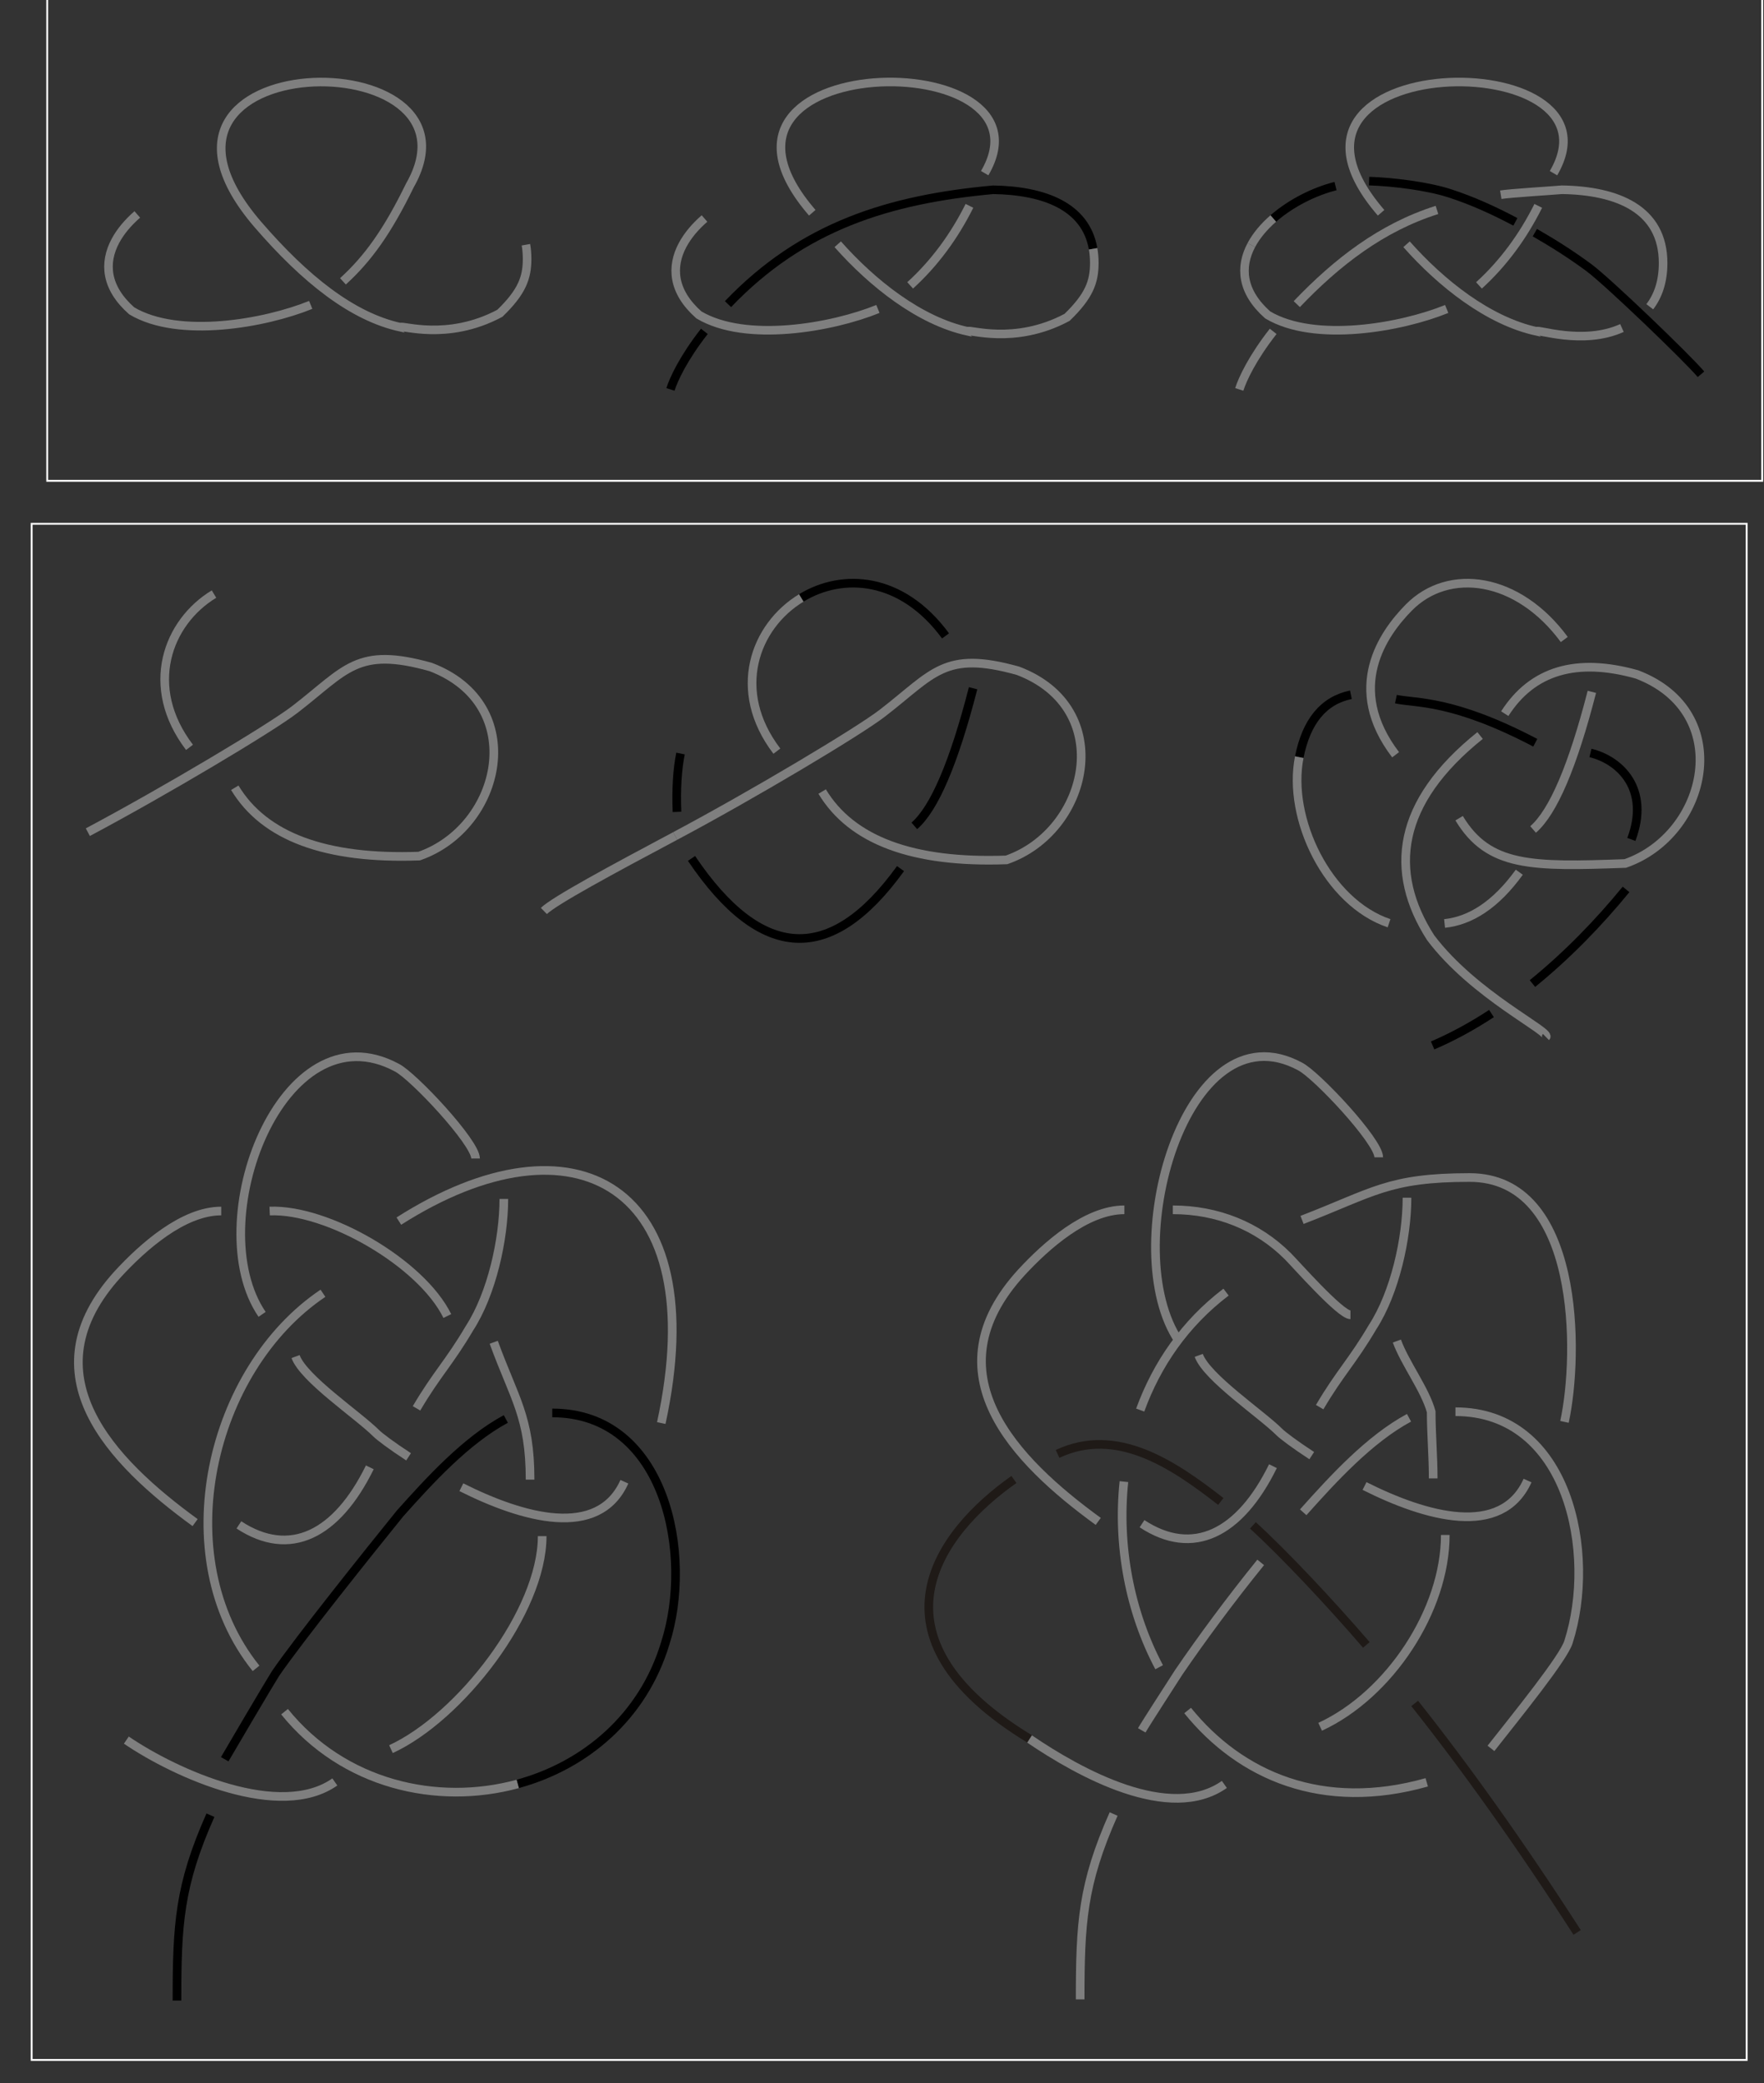 <?xml version="1.0" encoding="UTF-8"?>
<!DOCTYPE svg PUBLIC "-//W3C//DTD SVG 1.1//EN" "http://www.w3.org/Graphics/SVG/1.1/DTD/svg11.dtd">
<!-- Creator: CorelDRAW -->
<svg xmlns="http://www.w3.org/2000/svg" xml:space="preserve" width="576" height="680" style="shape-rendering:geometricPrecision; text-rendering:geometricPrecision; image-rendering:optimizeQuality; fill-rule:evenodd; clip-rule:evenodd"
viewBox="75 74 72 85"
 xmlns:xlink="http://www.w3.org/1999/xlink">
 <rect x="75" y="74" width="72" height="85" fill="#333333" stroke="none"/>
 <defs>
  <style type="text/css">
   <![CDATA[
    .str2 {stroke:white;stroke-width:0.076}
    .str0 {stroke:black;stroke-width:0.35}
    .str1 {stroke:#7F7F7F;stroke-width:0.35}
    .str5 {stroke:#1F1A17;stroke-width:0.353}
    .str4 {stroke:black;stroke-width:0.353}
    .str3 {stroke:#7F7F7F;stroke-width:0.353}
    .fil0 {fill:none}
   ]]>
  </style>
 </defs>
 <g id="Слой_x0020_1">
  <g id="_85496208">
   <g>
    <g>
     <path id="_85497192" class="fil0 str0" d="M137.646 83.492c0.731,0.418 1.497,0.901 2.219,1.437m0 0c0.768,0.571 3.989,3.664 4.563,4.342m-13.546 -7.882c0.969,0.031 2.371,0.203 3.269,0.492 0.926,0.297 1.822,0.705 2.701,1.171m-7.341 -1.459c-0.88,0.221 -1.823,0.698 -2.539,1.321"/>
     <g>
      <path id="_85497120" class="fil0 str1" d="M126.971 82.915c-0.375,0.327 -0.688,0.694 -0.896,1.085"/>
      <path id="_85497048" class="fil0 str1" d="M126.075 84c-0.471,0.885 -0.41,1.896 0.668,2.849 1.917,1.143 5.445,0.514 7.306,-0.243"/>
      <path id="_85496976" class="fil0 str1" d="M125.582 89.889c0.135,-0.424 0.533,-1.281 1.384,-2.369"/>
      <path id="_85496904" class="fil0 str1" d="M127.93 86.409c1.631,-1.708 3.459,-3.129 5.722,-3.843"/>
      <path id="_85496832" class="fil0 str1" d="M136.256 81.945c0.384,-0.063 2.114,-0.168 2.499,-0.203 2.257,0.036 4.127,0.79 4.127,2.991 0,0.765 -0.209,1.344 -0.544,1.783"/>
      <path id="_85496760" class="fil0 str1" d="M137.786 82.4c-0.609,1.219 -1.409,2.325 -2.42,3.245"/>
      <path id="_85496688" class="fil0 str1" d="M131.371 82.682c-5.791,-6.697 10.145,-6.923 7.037,-1.616"/>
      <path id="_85496616" class="fil0 str1" d="M141.202 87.383c-1.594,0.722 -3.485,0.023 -3.485,0.137 -1.967,-0.429 -3.894,-1.959 -5.307,-3.554"/>
     </g>
    </g>
    <g>
     <path id="_85496496" class="fil0 str0" d="M102.365 89.889c0.135,-0.424 0.533,-1.281 1.384,-2.369m0.965 -1.111c3.043,-3.186 6.587,-4.279 10.824,-4.666 2.045,0.033 3.773,0.655 4.079,2.409"/>
     <path id="_85496424" class="fil0 str1" d="M103.755 82.915c-0.375,0.327 -0.688,0.694 -0.896,1.085m0 0c-0.471,0.885 -0.41,1.896 0.668,2.849 1.917,1.143 5.445,0.514 7.306,-0.243m8.784 -2.455c0.032,0.182 0.048,0.375 0.048,0.582 0,0.765 -0.209,1.344 -1.112,2.216 -2.161,1.156 -4.053,0.456 -4.053,0.571 -1.967,-0.429 -3.894,-1.959 -5.307,-3.554m5.376 -1.567c-0.609,1.219 -1.408,2.325 -2.42,3.245m-3.995 -2.963c-5.791,-6.697 10.145,-6.923 7.037,-1.616"/>
    </g>
    <path id="_85496328" class="fil0 str1" d="M80.604 82.749c-0.375,0.327 -0.688,0.694 -0.896,1.085m0 0c-0.471,0.885 -0.41,1.896 0.668,2.849 1.917,1.143 5.445,0.514 7.306,-0.243m8.784 -2.455c0.032,0.182 0.048,0.375 0.048,0.582 0,0.765 -0.209,1.344 -1.112,2.216 -2.161,1.156 -4.053,0.456 -4.053,0.571 -1.967,-0.429 -3.894,-1.959 -5.826,-4.196 -6.311,-7.339 9.625,-7.565 6.206,-1.591 -0.92,1.886 -1.719,2.992 -2.731,3.912"/>
   </g>
   <rect id="_85496232" class="fil0 str2" x="76.927" y="73.618" width="70" height="20"/>
  </g>
  <g id="_85439752">
   <g>
    <g>
     <path id="_85496136" class="fil0 str3" d="M78.585 107.954c3.12,-1.658 7.475,-4.253 8.455,-5.011 2.094,-1.614 2.522,-2.575 5.541,-1.728 4.036,1.536 2.903,6.54 -0.474,7.715 -3.812,0.138 -6.32,-0.791 -7.524,-2.789m-0.848 -7.902c-1.904,1.153 -2.882,3.785 -1,6.254"/>
     <g>
      <path id="_85496064" class="fil0 str3" d="M102.559 108.109c3.12,-1.658 7.475,-4.253 8.455,-5.011 2.094,-1.614 2.522,-2.575 5.541,-1.728 4.036,1.536 2.903,6.54 -0.474,7.715 -3.812,0.138 -6.32,-0.791 -7.524,-2.789m-0.848 -7.902c-1.904,1.153 -2.882,3.785 -1,6.254"/>
      <path id="_85495992" class="fil0 str4" d="M102.776 104.745c-0.133,0.666 -0.18,1.46 -0.144,2.381m0.593 1.899c2.844,4.213 5.688,4.352 8.531,0.415m2.962 -7.359c-0.78,3.034 -1.58,4.906 -2.399,5.615m1.274 -7.751c-1.792,-2.434 -4.2,-2.572 -5.884,-1.552"/>
      <path id="_84736640" class="fil0 str3" d="M102.559 108.109c-2.589,1.376 -4.936,2.645 -5.36,3.06"/>
     </g>
     <g>
      <path id="_84736568" class="fil0 str4" d="M141.369 110.289c-1.123,1.373 -2.417,2.703 -3.821,3.841m-1.671 1.224c-0.78,0.51 -1.583,0.951 -2.403,1.301m6.442 -11.934c1.216,0.297 2.438,1.482 1.67,3.529m-3.922 -3.945c-3.397,-1.781 -4.878,-1.603 -5.688,-1.78m-1.837 -0.178c-1.113,0.231 -1.816,1.08 -2.108,2.545"/>
      <path id="_85440280" class="fil0 str3" d="M138.101 116.312c0.223,-0.219 -2.931,-1.694 -4.708,-4.053 -1.727,-2.695 -1.392,-5.515 2.019,-8.249m3.436 -3.917c-1.885,-2.561 -4.71,-2.962 -6.345,-1.305 -1.048,1.062 -2.619,3.28 -0.539,6.007m-3.933 0.098c-0.498,2.503 1.159,5.934 3.665,6.776m2.266 0.01c1.054,-0.11 2.086,-0.758 3.05,-2.092m2.962 -7.359c-0.78,3.034 -1.58,4.906 -2.399,5.615m-3.019 -0.459c1.204,1.998 2.969,1.985 6.781,1.847 3.377,-1.174 4.51,-6.179 0.474,-7.715 -2.469,-0.692 -4.266,-0.158 -5.392,1.602"/>
     </g>
    </g>
    <g>
     <g>
      <path id="_85440160" class="fil0 str3" d="M88.182 126.767c-4.606,3.094 -6.409,10.73 -2.731,15.304m5.507 3.296c2.825,-1.304 6.172,-5.614 6.172,-8.691m-16.973 8.322c2.06,1.401 6.285,3.273 8.51,1.707m-3.916 -10.488c2.08,1.367 3.993,0.401 5.344,-2.348m-6.065 -10.458c-1.565,0 -3.213,1.483 -4.202,2.554 -3.766,4.109 -0.275,7.678 3.136,10.159m12.189 -7.357c0.833,2.291 1.483,3.04 1.483,5.603m-10.629 -10.958c2.353,-0.095 6.188,2.118 7.251,4.284m2.307 -4.779c0,1.648 -0.494,3.873 -1.401,5.273 -0.824,1.401 -1.339,1.872 -2.163,3.272m-6.303 -3.834c-2.538,-3.716 0.819,-12.587 5.5,-10.067 0.659,0.33 3.213,3.049 3.213,3.708m-0.58 13.411c2.498,1.255 5.593,2.139 6.654,-0.223m-13.421 -5.107c0.33,0.906 2.552,2.39 3.293,3.131 0.129,0.129 0.619,0.503 1.32,0.959m-0.397 -9.617c7.157,-4.561 12.823,-1.477 10.711,8.239m-5.853 14.723c-3.301,0.902 -7.126,0.022 -9.524,-2.946"/>
      <path id="_85440088" class="fil0 str4" d="M97.541 131.649c4.63,0 5.771,5.794 4.614,9.393 -0.907,3.022 -3.282,4.994 -6.018,5.742m-0.491 -14.888c-1.623,0.874 -3.112,2.506 -4.319,3.856 -1.241,1.532 -4.148,5.165 -5.08,6.528 -0.251,0.394 -1.897,3.188 -2.075,3.499m-0.583 2.283c-1.276,2.871 -1.366,4.458 -1.366,7.563"/>
     </g>
     <g>
      <path id="_85439992" class="fil0 str3" d="M134.406 131.6c4.63,0 5.771,5.794 4.614,9.393 -0.192,0.641 -2.097,2.986 -3.164,4.343m-3.345 -13.489c-1.623,0.874 -3.112,2.506 -4.319,3.856m-1.735 2.044c-1.241,1.532 -2.413,3.121 -3.345,4.484 -0.251,0.394 -1.332,2.058 -1.51,2.369m-1.148 3.414c-1.276,2.871 -1.366,4.458 -1.366,7.563m9.056 -31.803c2.909,-1.119 3.518,-1.73 6.839,-1.73 4.509,0 4.478,7.184 3.873,9.97m-14.928 -2.713c0.33,0.906 2.552,2.39 3.293,3.131 0.129,0.129 0.619,0.503 1.32,0.959m2.154 1.24c2.498,1.255 5.593,2.139 6.654,-0.223m-14.231 -5.691c-2.538,-3.716 0.263,-13.726 4.944,-11.205 0.659,0.33 3.213,3.049 3.213,3.708m1.153 1.648c0,1.648 -0.494,3.873 -1.401,5.273 -0.824,1.401 -1.339,1.872 -2.163,3.272m-5.994 -8.051c1.813,0 3.46,0.659 4.696,1.895 0.33,0.33 2.142,2.389 2.554,2.389m1.895 1.071c0.33,0.906 1.153,1.977 1.401,2.884 0,0.908 0.082,1.815 0.082,2.719m-12.606 -10.958c-1.565,0 -3.213,1.483 -4.202,2.554 -3.766,4.109 -0.276,7.678 3.136,10.159m1.787 0.094c2.08,1.367 3.993,0.401 5.344,-2.348m-9.938 11.129c2.06,1.401 5.731,3.423 7.955,1.857m3.909 -2.352c2.825,-1.304 5.108,-4.749 5.108,-7.827m-8.948 -9.908c-1.679,1.273 -2.83,2.957 -3.504,4.813m-0.665 2.919c-0.275,2.62 0.246,5.331 1.438,7.572m1.163 1.767c2.151,2.662 5.512,4.13 9.759,2.93"/>
      <path id="_85439920" class="fil0 str5" d="M117.021 144.947c-6.875,-4.183 -3.723,-8.415 -0.636,-10.582m1.781 -1.044c2.426,-1.14 4.744,0.447 6.662,1.94m1.311 0.976c1.279,1.169 3.137,3.144 4.63,4.877m1.973 2.388c2.061,2.596 4.281,5.698 6.631,9.343"/>
     </g>
    </g>
   </g>
   <rect id="_85439776" class="fil0 str2" x="76.292" y="95.371" width="70" height="62.677"/>
  </g>
 </g>
</svg>
